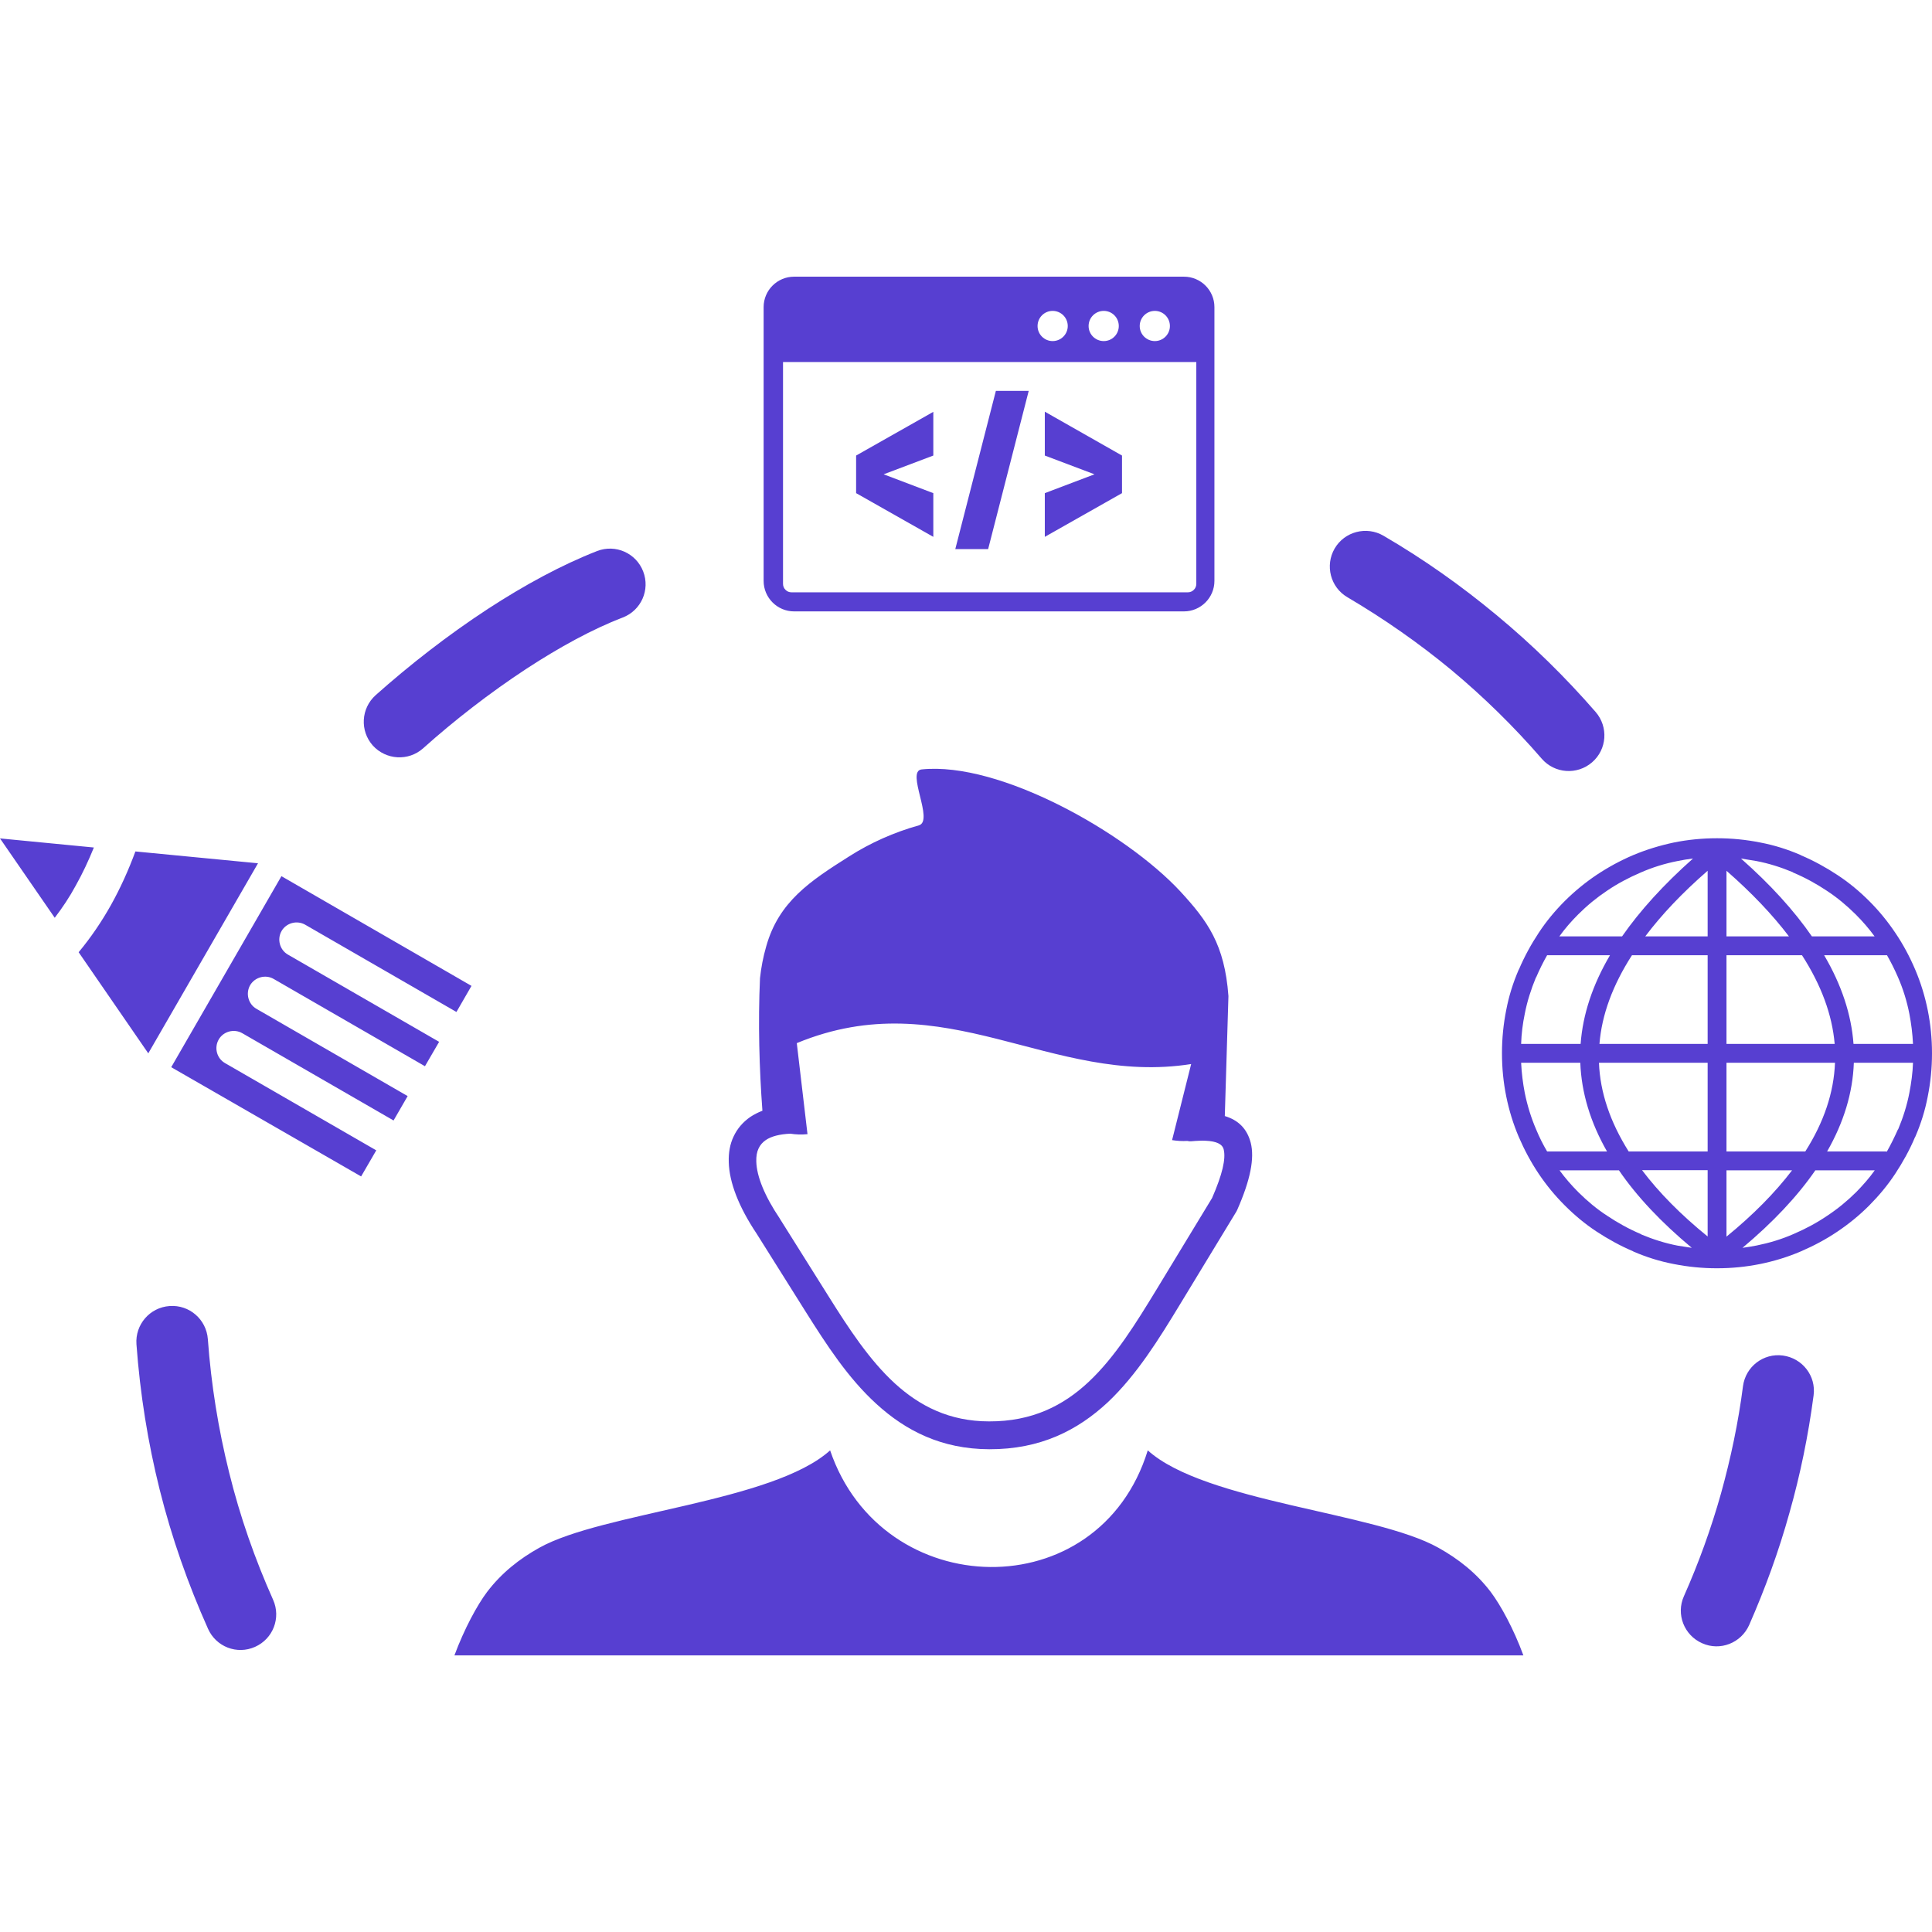 <svg width="24" height="24" viewBox="0 0 24 24" fill="none" xmlns="http://www.w3.org/2000/svg">
<path fill-rule="evenodd" clip-rule="evenodd" d="M10.312 18.017C10.957 19.915 13.652 19.983 14.258 18.017C14.971 18.659 17.082 18.786 17.867 19.226C18.115 19.364 18.34 19.54 18.52 19.778C18.641 19.939 18.803 20.233 18.924 20.564H5.645C5.768 20.233 5.928 19.939 6.049 19.778C6.229 19.54 6.453 19.364 6.701 19.226C7.488 18.788 9.6 18.659 10.312 18.017ZM9.865 3.437H14.707C14.916 3.437 15.086 3.606 15.086 3.815V7.216C15.086 7.425 14.916 7.595 14.707 7.595H9.865C9.656 7.595 9.486 7.425 9.486 7.216V3.815C9.486 3.606 9.656 3.437 9.865 3.437ZM14.861 4.497H9.727V7.253C9.727 7.282 9.738 7.308 9.758 7.327C9.777 7.347 9.803 7.358 9.832 7.358H14.756C14.785 7.358 14.81 7.347 14.83 7.327C14.85 7.308 14.861 7.282 14.861 7.253V4.497ZM14.346 3.862C14.449 3.862 14.533 3.946 14.533 4.05C14.533 4.153 14.449 4.237 14.346 4.237C14.242 4.237 14.158 4.153 14.158 4.05C14.158 3.946 14.242 3.862 14.346 3.862ZM13.076 3.862C13.18 3.862 13.264 3.946 13.264 4.05C13.264 4.153 13.18 4.237 13.076 4.237C12.973 4.237 12.889 4.153 12.889 4.05C12.889 3.946 12.973 3.862 13.076 3.862ZM13.711 3.862C13.815 3.862 13.898 3.946 13.898 4.05C13.898 4.153 13.815 4.237 13.711 4.237C13.607 4.237 13.523 4.153 13.523 4.05C13.523 3.946 13.607 3.862 13.711 3.862ZM11.594 5.659L10.977 5.892L11.594 6.126V6.669L10.635 6.126V5.659L11.594 5.116V5.659ZM13.938 5.659V6.126L12.979 6.669V6.126L13.596 5.892L12.979 5.659V5.114L13.938 5.659ZM12.275 6.821H11.867L12.371 4.856H12.779L12.275 6.821ZM23.416 14.304C23.424 14.304 23.432 14.304 23.439 14.306C23.488 14.22 23.533 14.128 23.576 14.032C23.578 14.03 23.578 14.028 23.58 14.028C23.641 13.882 23.689 13.731 23.719 13.575C23.742 13.454 23.76 13.329 23.764 13.202H23.029C23.016 13.575 22.904 13.942 22.697 14.304H23.416ZM23.289 14.538H22.551C22.326 14.864 22.023 15.185 21.646 15.501C21.705 15.493 21.766 15.483 21.822 15.472C21.98 15.44 22.133 15.394 22.281 15.329C22.43 15.265 22.57 15.19 22.699 15.102C22.828 15.017 22.947 14.919 23.059 14.808C23.141 14.724 23.221 14.634 23.289 14.538ZM21.016 15.501C20.637 15.185 20.334 14.864 20.111 14.538H19.373C19.443 14.634 19.521 14.724 19.607 14.81C19.719 14.921 19.836 15.019 19.967 15.104C20.096 15.19 20.234 15.267 20.385 15.331C20.387 15.333 20.389 15.333 20.389 15.335C20.535 15.396 20.686 15.444 20.842 15.474C20.898 15.483 20.957 15.491 21.016 15.501ZM19.219 14.304H19.963C19.756 13.942 19.645 13.573 19.631 13.202H18.896C18.902 13.331 18.918 13.454 18.941 13.575C18.973 13.733 19.02 13.886 19.084 14.034C19.123 14.128 19.168 14.218 19.219 14.304ZM18.896 12.968H19.635C19.662 12.602 19.783 12.235 20 11.866H19.219C19.17 11.952 19.125 12.042 19.084 12.138C19.082 12.14 19.082 12.142 19.08 12.142C19.02 12.288 18.971 12.438 18.941 12.595C18.916 12.716 18.9 12.839 18.896 12.968ZM19.371 11.632H20.15C20.373 11.312 20.666 10.989 21.031 10.665C20.965 10.673 20.902 10.683 20.84 10.696C20.682 10.727 20.529 10.774 20.381 10.839C20.232 10.903 20.092 10.977 19.963 11.065C19.834 11.151 19.715 11.249 19.604 11.36C19.52 11.444 19.441 11.534 19.371 11.632ZM21.627 10.665C21.994 10.989 22.287 11.312 22.508 11.632H23.287C23.217 11.536 23.139 11.446 23.053 11.36C22.941 11.249 22.824 11.151 22.693 11.065C22.564 10.979 22.426 10.903 22.275 10.839C22.273 10.837 22.271 10.837 22.271 10.835C22.125 10.774 21.975 10.726 21.818 10.696C21.756 10.685 21.691 10.675 21.627 10.665ZM23.441 11.866H22.66C22.877 12.235 22.998 12.602 23.025 12.968H23.764C23.758 12.839 23.742 12.716 23.719 12.595C23.688 12.437 23.641 12.284 23.576 12.136C23.535 12.042 23.49 11.952 23.441 11.866ZM20.793 10.466C20.967 10.431 21.145 10.413 21.33 10.413C21.514 10.413 21.691 10.431 21.867 10.466C22.039 10.499 22.203 10.55 22.365 10.62C22.367 10.62 22.369 10.622 22.371 10.624C22.531 10.692 22.684 10.776 22.826 10.87C22.969 10.964 23.1 11.073 23.221 11.194C23.342 11.315 23.449 11.446 23.545 11.589C23.641 11.731 23.723 11.884 23.791 12.044C23.861 12.208 23.912 12.376 23.947 12.548C23.982 12.722 24 12.899 24 13.085C24 13.269 23.982 13.446 23.947 13.622C23.914 13.794 23.863 13.958 23.793 14.12C23.793 14.122 23.791 14.124 23.789 14.126C23.721 14.288 23.637 14.438 23.543 14.581C23.449 14.724 23.34 14.854 23.219 14.976C23.098 15.097 22.967 15.204 22.824 15.3C22.682 15.396 22.529 15.477 22.369 15.546C22.205 15.616 22.037 15.667 21.865 15.702C21.691 15.737 21.514 15.755 21.328 15.755C21.145 15.755 20.967 15.737 20.791 15.702C20.619 15.669 20.455 15.618 20.293 15.548C20.291 15.548 20.289 15.546 20.287 15.544C20.127 15.476 19.975 15.392 19.832 15.298C19.689 15.204 19.559 15.095 19.438 14.974C19.316 14.852 19.209 14.722 19.113 14.579C19.018 14.437 18.936 14.284 18.867 14.124C18.797 13.96 18.746 13.792 18.711 13.62C18.676 13.446 18.658 13.269 18.658 13.083C18.658 12.899 18.676 12.722 18.711 12.546C18.744 12.374 18.795 12.21 18.865 12.048C18.865 12.046 18.867 12.044 18.869 12.042C18.938 11.88 19.021 11.729 19.115 11.587C19.209 11.444 19.318 11.313 19.439 11.192C19.561 11.071 19.691 10.964 19.834 10.868C19.977 10.773 20.129 10.69 20.289 10.622C20.451 10.554 20.619 10.503 20.793 10.466ZM21.447 10.817V11.632H22.223C22.018 11.362 21.76 11.091 21.447 10.817ZM21.447 11.866V12.968H22.791C22.76 12.606 22.625 12.239 22.385 11.866H21.447ZM21.447 13.202V14.304H22.426C22.658 13.938 22.781 13.571 22.795 13.202H21.447ZM21.447 14.538V15.362C21.779 15.091 22.051 14.815 22.262 14.538H21.447ZM21.213 15.36V14.536H20.398C20.607 14.813 20.879 15.089 21.213 15.36ZM21.213 14.304V13.202H19.863C19.877 13.571 20.002 13.938 20.232 14.304H21.213ZM21.213 12.968V11.866H20.273C20.033 12.239 19.898 12.606 19.869 12.968H21.213ZM21.213 11.632V10.817C20.898 11.091 20.641 11.362 20.438 11.632H21.213ZM1.842 13.085L0.977 11.829C1.129 11.646 1.262 11.45 1.377 11.245C1.496 11.032 1.596 10.81 1.682 10.577L3.205 10.724L1.842 13.085ZM2.127 13.257L3.496 10.884L5.857 12.247L5.67 12.571L3.791 11.487C3.689 11.429 3.557 11.464 3.498 11.565C3.439 11.667 3.475 11.8 3.576 11.858L5.455 12.942L5.279 13.245L3.4 12.161C3.299 12.102 3.166 12.138 3.107 12.239C3.049 12.341 3.084 12.474 3.186 12.532L5.064 13.616L4.889 13.919L3.01 12.835C2.908 12.776 2.775 12.812 2.717 12.913C2.658 13.015 2.693 13.148 2.795 13.206L4.674 14.29L4.486 14.614L2.127 13.257ZM0.68 11.401L0 10.415L1.166 10.528C1.1 10.692 1.025 10.851 0.941 11.001C0.865 11.142 0.777 11.274 0.68 11.401ZM3.393 19.874C3.492 20.097 3.393 20.358 3.168 20.458C2.945 20.558 2.684 20.458 2.584 20.233C2.336 19.679 2.133 19.102 1.984 18.507C1.838 17.923 1.74 17.317 1.695 16.698C1.678 16.454 1.861 16.241 2.107 16.224C2.352 16.206 2.564 16.39 2.582 16.636C2.623 17.202 2.713 17.755 2.846 18.29C2.982 18.843 3.168 19.37 3.393 19.874ZM5.256 9.296C5.074 9.458 4.795 9.442 4.631 9.261C4.469 9.079 4.484 8.8 4.666 8.636C5.08 8.267 5.564 7.888 6.064 7.562C6.514 7.269 6.977 7.017 7.418 6.845C7.646 6.757 7.902 6.87 7.99 7.099C8.078 7.327 7.965 7.583 7.736 7.671C7.355 7.817 6.947 8.042 6.545 8.304C6.084 8.606 5.635 8.956 5.256 9.296ZM16.738 7.419C16.527 7.296 16.457 7.024 16.58 6.813C16.703 6.603 16.975 6.532 17.186 6.655C17.682 6.944 18.152 7.276 18.592 7.642C19.035 8.009 19.447 8.413 19.822 8.845C19.982 9.03 19.963 9.31 19.777 9.47C19.592 9.63 19.312 9.61 19.152 9.425C18.807 9.026 18.43 8.657 18.027 8.321C17.625 7.989 17.193 7.687 16.738 7.419ZM21.652 17.22C21.684 16.977 21.906 16.806 22.148 16.839C22.391 16.872 22.562 17.093 22.529 17.335C22.463 17.835 22.363 18.321 22.23 18.79C22.096 19.273 21.926 19.737 21.729 20.186C21.629 20.411 21.367 20.513 21.145 20.413C20.92 20.314 20.818 20.052 20.918 19.829C21.102 19.415 21.256 18.989 21.379 18.552C21.5 18.116 21.594 17.671 21.652 17.22ZM9.818 14.083C9.684 14.089 9.58 14.116 9.512 14.163C9.473 14.19 9.443 14.224 9.424 14.265C9.402 14.31 9.393 14.364 9.395 14.429C9.4 14.614 9.498 14.856 9.686 15.136L9.688 15.14L10.297 16.11C10.541 16.499 10.799 16.895 11.117 17.186C11.424 17.466 11.795 17.657 12.287 17.657C12.82 17.659 13.209 17.462 13.525 17.165C13.854 16.856 14.113 16.435 14.369 16.015L15.057 14.882C15.185 14.589 15.23 14.394 15.201 14.278C15.184 14.21 15.107 14.177 14.98 14.171C14.953 14.169 14.926 14.169 14.896 14.171C14.865 14.171 14.834 14.175 14.801 14.177C14.783 14.179 14.766 14.177 14.748 14.173C14.688 14.177 14.623 14.173 14.56 14.163L14.797 13.218C13.051 13.493 11.744 12.196 9.898 12.958L10.031 14.089C9.953 14.097 9.883 14.093 9.818 14.083ZM15.215 13.864C15.385 13.915 15.492 14.023 15.537 14.196C15.586 14.388 15.533 14.659 15.369 15.03C15.365 15.036 15.363 15.044 15.359 15.05L14.664 16.194C14.396 16.636 14.123 17.077 13.762 17.419C13.385 17.77 12.922 18.005 12.289 18.003C11.697 18.001 11.252 17.774 10.887 17.44C10.533 17.118 10.264 16.7 10.008 16.294L9.398 15.323C9.176 14.991 9.059 14.687 9.053 14.437C9.049 14.319 9.068 14.212 9.113 14.118C9.158 14.021 9.229 13.938 9.322 13.874C9.367 13.845 9.416 13.819 9.471 13.798C9.432 13.273 9.416 12.706 9.441 12.151C9.455 12.021 9.48 11.888 9.518 11.757C9.674 11.2 10.065 10.944 10.549 10.638C10.816 10.468 11.107 10.339 11.414 10.253C11.607 10.198 11.25 9.579 11.449 9.558C12.418 9.458 13.984 10.343 14.662 11.073C15 11.44 15.213 11.731 15.26 12.374L15.215 13.864Z" fill="#573FD1"/>
</svg>
